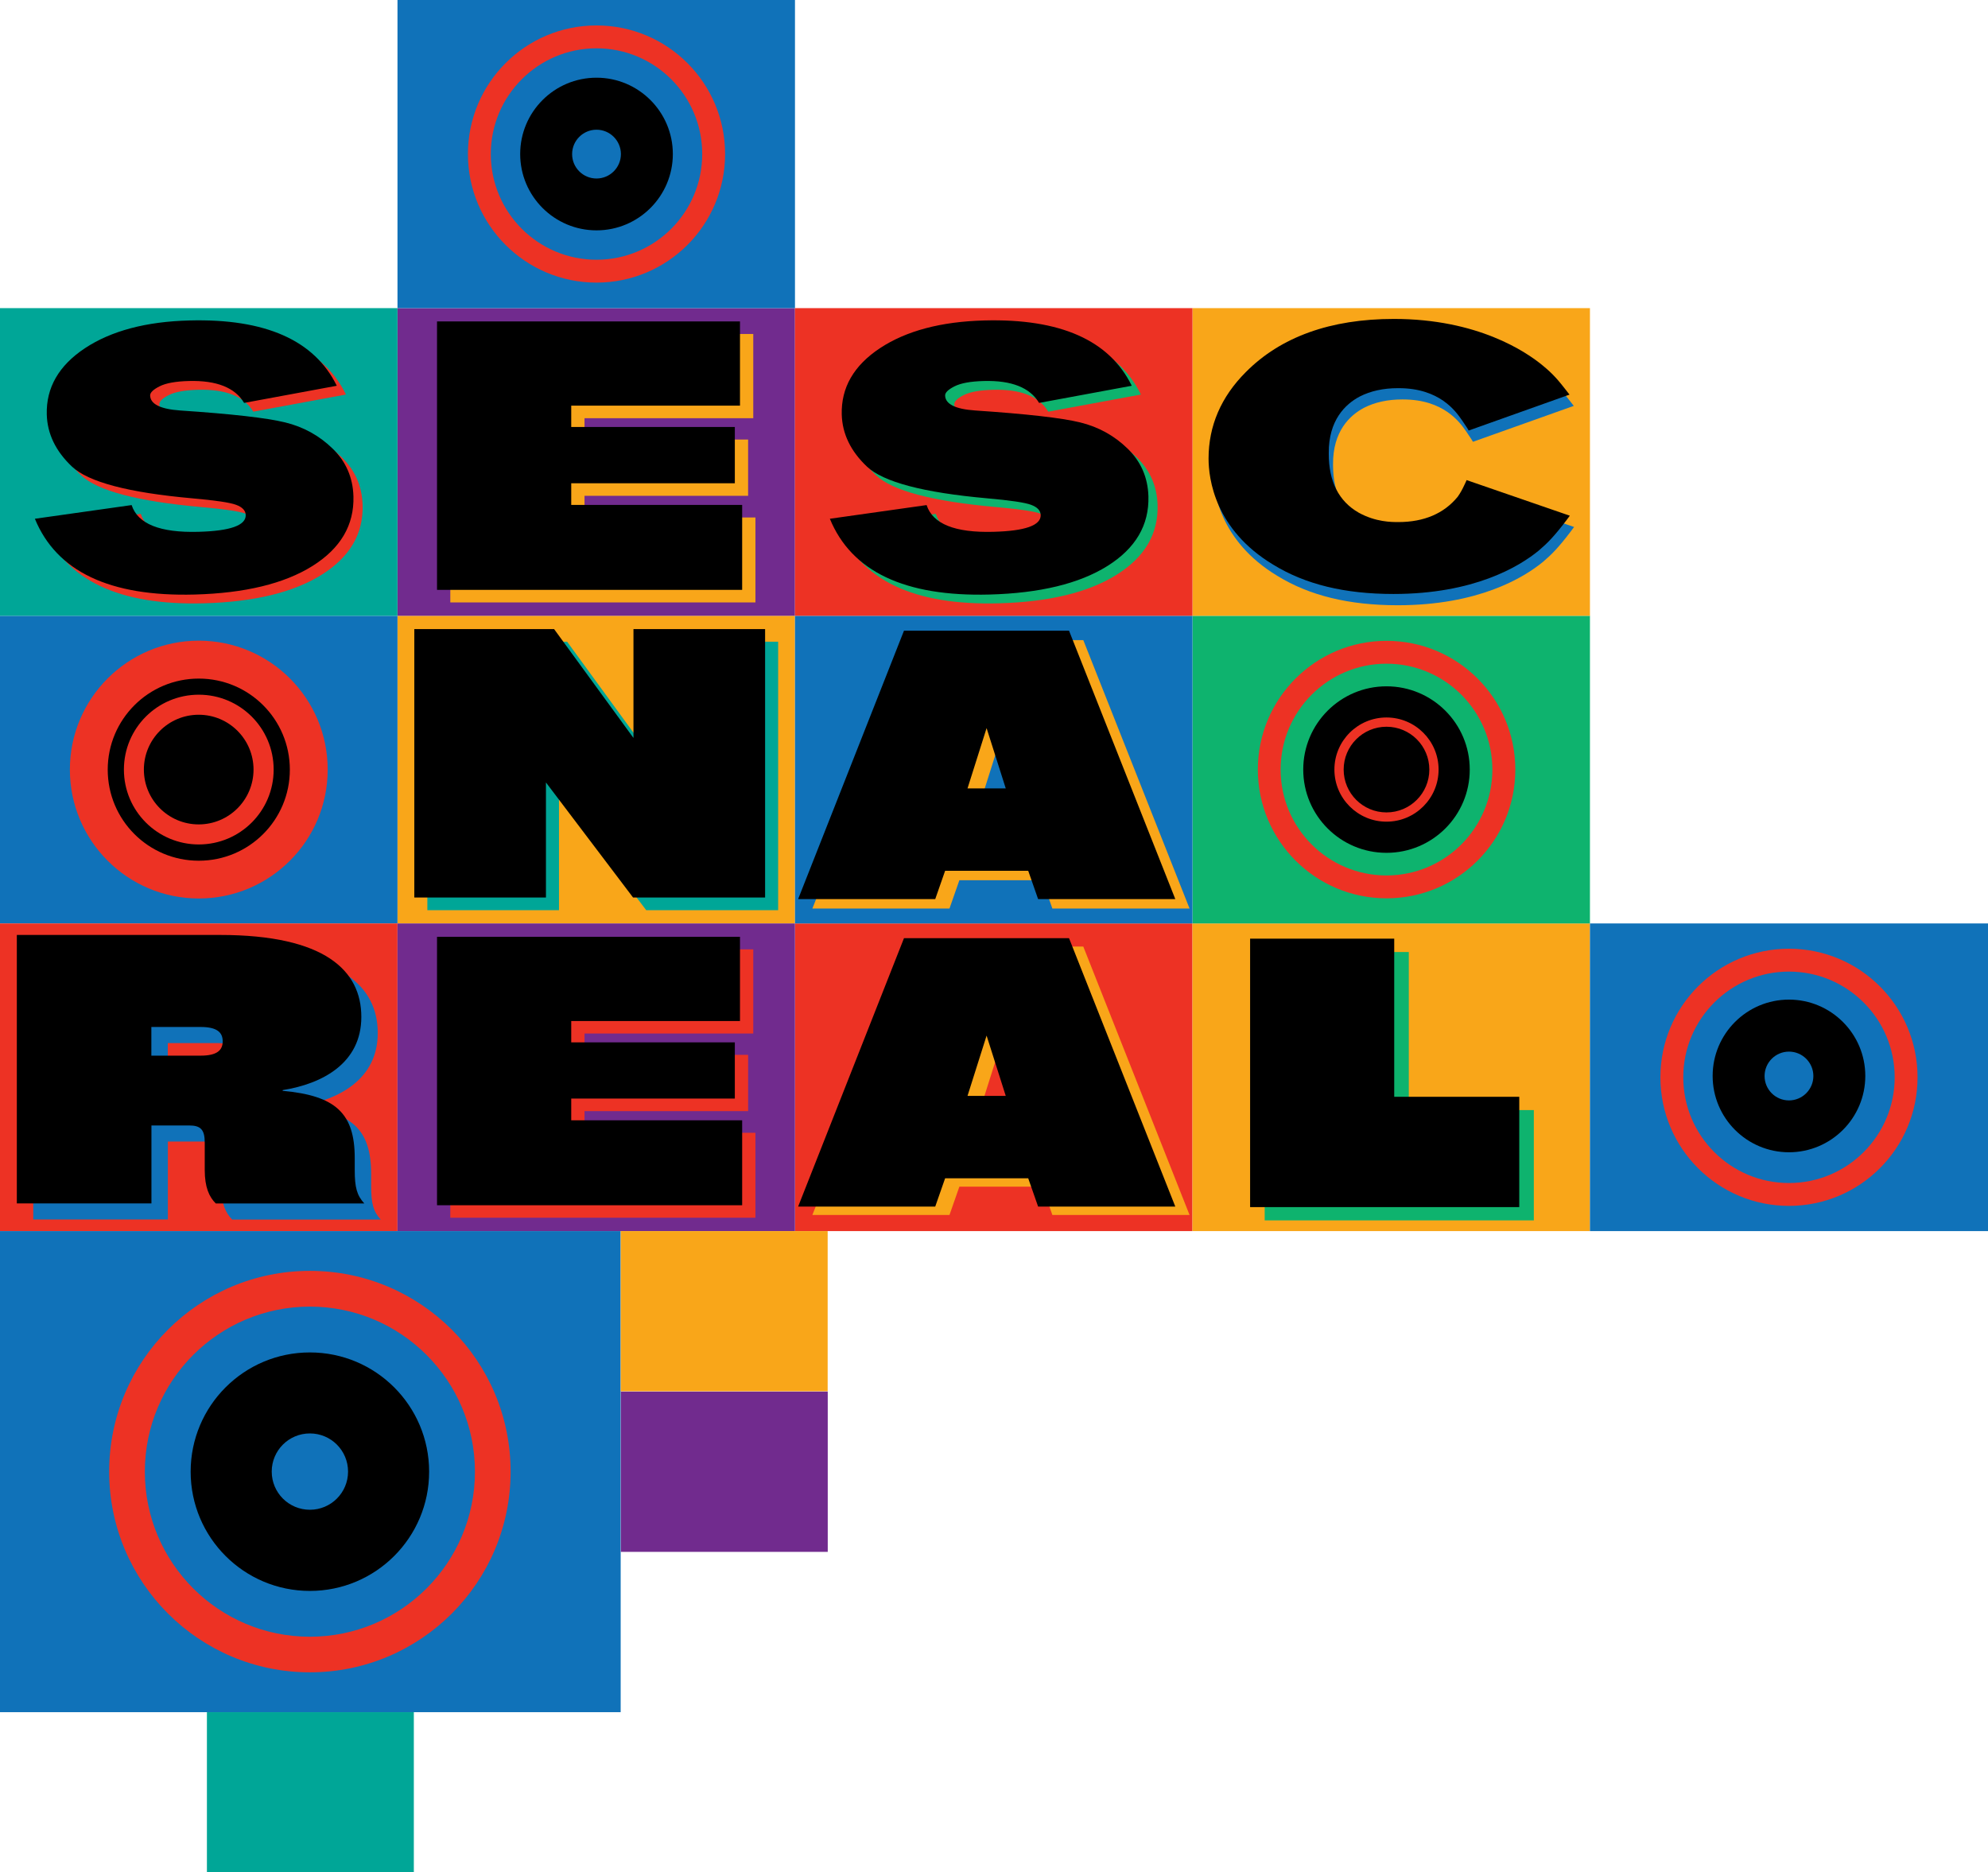 <svg xmlns="http://www.w3.org/2000/svg" id="Camada_2" data-name="Camada 2" viewBox="0 0 246.92 232.54"><defs><style>      .cls-1 {        fill: #712b8e;      }      .cls-2 {        fill: #00a697;      }      .cls-3 {        fill: #f9a619;      }      .cls-4 {        fill: #0eb36e;      }      .cls-5 {        fill: #1072b9;      }      .cls-6 {        fill: #ed3224;      }    </style></defs><g id="Layer_1" data-name="Layer 1"><g><g><rect class="cls-6" x="98.74" y="114.69" width="49.37" height="38.21"></rect><path class="cls-3" d="M147.74,150.9h-17.03l-1.23-3.52h-10.32l-1.23,3.52h-17.03l13.15-33.34h20.5l13.2,33.34ZM124.31,129.67l-2.37,7.49h4.75l-2.38-7.49Z"></path><path d="M145.97,149.86h-17.03l-1.23-3.52h-10.32l-1.23,3.52h-17.03l13.15-33.34h20.5l13.2,33.34ZM122.54,128.62l-2.37,7.49h4.75l-2.38-7.49Z"></path></g><g><rect class="cls-3" x="148.11" y="114.69" width="49.37" height="38.21"></rect><polygon class="cls-4" points="157.08 151.57 157.08 118.24 174.98 118.24 174.98 137.87 190.51 137.87 190.51 151.57 157.08 151.57"></polygon><polygon points="155.27 149.92 155.27 116.58 173.17 116.58 173.17 136.22 188.7 136.22 188.7 149.92 155.27 149.92"></polygon></g><g><rect class="cls-3" x="49.37" y="76.48" width="49.37" height="38.21"></rect><g><polygon class="cls-2" points="80.3 79.7 96.65 79.7 96.65 113.04 80.26 113.04 69.43 98.74 69.43 113.04 53.08 113.04 53.08 79.7 70.44 79.7 80.3 93.22 80.3 79.7"></polygon><polygon points="78.68 78.13 95.03 78.13 95.03 111.47 78.63 111.47 67.81 97.18 67.81 111.47 51.46 111.47 51.46 78.13 68.82 78.13 78.68 91.65 78.68 78.13"></polygon></g></g><g><rect class="cls-4" x="148.11" y="76.48" width="49.37" height="38.21"></rect><path class="cls-6" d="M188.21,95.58c0,8.83-7.16,15.99-15.99,15.99s-15.99-7.16-15.99-15.99,7.16-15.99,15.99-15.99,15.99,7.16,15.99,15.99"></path><path class="cls-4" d="M185.36,95.58c0,7.26-5.89,13.15-13.15,13.15s-13.15-5.89-13.15-13.15,5.89-13.15,13.15-13.15,13.15,5.89,13.15,13.15"></path><path d="M182.55,95.58c0,5.71-4.63,10.34-10.34,10.34s-10.34-4.63-10.34-10.34,4.63-10.34,10.34-10.34,10.34,4.63,10.34,10.34"></path><path class="cls-6" d="M172.21,89.11c-3.57,0-6.47,2.9-6.47,6.47s2.9,6.47,6.47,6.47,6.47-2.9,6.47-6.47-2.9-6.47-6.47-6.47M172.21,100.9c-2.94,0-5.32-2.38-5.32-5.32s2.38-5.32,5.32-5.32,5.32,2.38,5.32,5.32-2.38,5.32-5.32,5.32"></path></g><g><rect class="cls-5" x="0" y="76.48" width="49.37" height="38.21"></rect><g><path class="cls-6" d="M40.7,95.58c0,8.84-7.17,16.01-16.01,16.01s-16.01-7.17-16.01-16.01,7.17-16.01,16.01-16.01,16.01,7.17,16.01,16.01"></path><path d="M24.69,84.28c-6.24,0-11.31,5.06-11.31,11.31s5.06,11.31,11.31,11.31,11.31-5.06,11.31-11.31-5.06-11.31-11.31-11.31M24.69,104.88c-5.13,0-9.3-4.16-9.3-9.3s4.16-9.3,9.3-9.3,9.3,4.16,9.3,9.3-4.16,9.3-9.3,9.3"></path><path d="M31.49,95.58c0,3.76-3.05,6.81-6.81,6.81s-6.81-3.05-6.81-6.81,3.05-6.81,6.81-6.81,6.81,3.05,6.81,6.81"></path></g></g><g><rect class="cls-5" x="197.48" y="114.69" width="49.44" height="38.21"></rect><path d="M222.2,124.15c-5.24,0-9.48,4.25-9.48,9.48s4.25,9.48,9.48,9.48,9.48-4.25,9.48-9.48-4.25-9.48-9.48-9.48M222.2,136.67c-1.68,0-3.03-1.36-3.03-3.03s1.36-3.03,3.03-3.03,3.03,1.36,3.03,3.03-1.36,3.03-3.03,3.03"></path><path class="cls-6" d="M222.2,117.83c-8.82,0-15.97,7.15-15.97,15.97s7.15,15.97,15.97,15.97,15.97-7.15,15.97-15.97-7.15-15.97-15.97-15.97M222.2,146.93c-7.25,0-13.13-5.88-13.13-13.13s5.88-13.13,13.13-13.13,13.13,5.88,13.13,13.13-5.88,13.13-13.13,13.13"></path></g><g><rect class="cls-6" x="0" y="114.69" width="49.37" height="38.21"></rect><g><path class="cls-5" d="M46.1,147.31c0,2.19.27,3.15,1.19,4.16h-18.45c-.82-.82-1.37-2.01-1.37-4.16v-3.38c0-1.64-.5-2.15-1.96-2.15h-4.66v9.68H4.13v-33.34h25.25c13.02,0,17.54,4.43,17.54,10.18s-4.84,8.31-9.77,9.09v.09c6.58.59,8.95,2.79,8.95,8.36v1.46ZM26.96,133.11c2.05,0,2.74-.68,2.74-1.78s-.69-1.78-2.74-1.78h-6.12v3.56h6.12Z"></path><path d="M44.06,145.31c0,2.19.27,3.15,1.19,4.16h-18.45c-.82-.82-1.37-2.01-1.37-4.16v-3.38c0-1.64-.5-2.15-1.96-2.15h-4.66v9.68H2.09v-33.34h25.25c13.02,0,17.54,4.43,17.54,10.18s-4.84,8.31-9.77,9.09v.09c6.58.59,8.95,2.79,8.95,8.36v1.46ZM24.92,131.11c2.05,0,2.74-.68,2.74-1.78s-.69-1.78-2.74-1.78h-6.12v3.56h6.12Z"></path></g></g><g><rect class="cls-1" x="49.37" y="114.69" width="49.37" height="38.21"></rect><g><polygon class="cls-6" points="55.93 151.24 55.93 117.91 93.56 117.91 93.56 128.36 72.6 128.36 72.6 131.01 92.92 131.01 92.92 138 72.6 138 72.6 140.69 93.83 140.69 93.83 151.24 55.93 151.24"></polygon><polygon points="54.28 149.69 54.28 116.35 91.91 116.35 91.91 126.81 70.95 126.81 70.95 129.46 91.27 129.46 91.27 136.44 70.95 136.44 70.95 139.14 92.18 139.14 92.18 149.69 54.28 149.69"></polygon></g></g><g><rect class="cls-1" x="49.37" y="38.27" width="49.37" height="38.21"></rect><g><polygon class="cls-3" points="55.93 74.82 55.93 41.48 93.56 41.48 93.56 51.94 72.6 51.94 72.6 54.59 92.92 54.59 92.92 61.58 72.6 61.58 72.6 64.27 93.83 64.27 93.83 74.82 55.93 74.82"></polygon><polygon points="54.28 73.26 54.28 39.92 91.91 39.92 91.91 50.38 70.95 50.38 70.95 53.03 91.27 53.03 91.27 60.02 70.95 60.02 70.95 62.71 92.18 62.71 92.18 73.26 54.28 73.26"></polygon></g></g><g><rect class="cls-5" x="98.74" y="76.48" width="49.37" height="38.21"></rect><g><path class="cls-3" d="M147.74,112.84h-17.03l-1.23-3.52h-10.32l-1.23,3.52h-17.03l13.15-33.34h20.5l13.2,33.34ZM124.31,91.6l-2.37,7.49h4.75l-2.38-7.49Z"></path><path d="M145.97,111.67h-17.03l-1.23-3.52h-10.32l-1.23,3.52h-17.03l13.15-33.34h20.5l13.2,33.34ZM122.54,90.43l-2.37,7.49h4.75l-2.38-7.49Z"></path></g></g><g><rect class="cls-3" x="148.11" y="38.27" width="49.37" height="38.21"></rect><g><path class="cls-5" d="M182.7,61.01l-.19.42c-.39.85-.62,1.23-.93,1.67-1.7,2.08-4.18,3.14-7.38,3.14-.84,0-2.79,0-4.9-1.16-2.48-1.41-3.73-3.87-3.73-7.31v-.1c-.03-4.1,2.07-6.08,3.84-7.02,1.35-.69,2.94-1.04,4.74-1.04.04,0,.07,0,.11,0,5.08,0,7.08,2.87,7.83,3.95l.03.04c.1.16.21.32.32.48.11.15.2.29.29.43l.22.36,12.52-4.46-.42-.54c-.92-1.18-1.57-1.98-2.9-3.07-2.1-1.74-8.12-5.79-18.49-5.79-7.87,0-14.06,2.23-18.4,6.61-3.07,3.07-4.62,6.68-4.62,10.73,0,2.51.78,8.82,8.03,13.18,3.99,2.45,8.88,3.64,14.93,3.64,9.98,0,15.6-3.38,18.05-5.39h0c1.08-.92,1.91-1.75,3.45-3.78l.41-.55-12.81-4.42Z"></path><path d="M182.17,59.61l-.19.42c-.39.85-.62,1.23-.93,1.67-1.7,2.08-4.18,3.14-7.38,3.14-.84,0-2.79,0-4.9-1.16-2.48-1.41-3.73-3.87-3.73-7.31v-.1c-.03-4.1,2.07-6.08,3.84-7.02,1.35-.69,2.94-1.04,4.74-1.04.04,0,.07,0,.11,0,5.08,0,7.08,2.87,7.83,3.95l.03.04c.1.16.21.32.32.48.11.15.2.29.29.43l.22.36,12.52-4.46-.42-.54c-.92-1.18-1.57-1.98-2.9-3.07-2.1-1.74-8.12-5.79-18.49-5.79-7.87,0-14.06,2.23-18.4,6.61-3.07,3.07-4.62,6.68-4.62,10.73,0,2.51.78,8.82,8.03,13.18,3.99,2.45,8.88,3.64,14.93,3.64,9.98,0,15.6-3.38,18.05-5.39h0c1.08-.92,1.91-1.75,3.45-3.78l.41-.55-12.81-4.42Z"></path></g></g><g><rect class="cls-2" x="0" y="38.27" width="49.37" height="38.21"></rect><g><path class="cls-6" d="M5.47,65.52l12.02-1.7c.76,2.34,3.52,3.45,8.29,3.32,3.96-.1,5.91-.8,5.88-2.08-.02-.56-.41-.98-1.19-1.27-.77-.29-2.6-.56-5.46-.81-7.94-.71-12.91-2.03-14.93-3.94-2.02-1.91-3.06-4.06-3.13-6.46-.09-3.34,1.49-6.09,4.75-8.25,3.26-2.15,7.58-3.3,12.96-3.44,9.44-.25,15.54,2.46,18.31,8.11l-11.51,2.13c-1.13-1.9-3.41-2.81-6.86-2.72-1.63.04-2.85.26-3.64.66-.79.4-1.18.78-1.17,1.14.03,1.07,1.27,1.69,3.73,1.86,6.4.43,10.74.92,13.03,1.48,2.29.56,4.26,1.65,5.91,3.26,1.65,1.61,2.51,3.58,2.58,5.92.1,3.58-1.6,6.47-5.1,8.66-3.5,2.19-8.38,3.37-14.63,3.54-10.54.28-17.15-2.86-19.84-9.42Z"></path><path d="M4.33,64.43l12.02-1.7c.76,2.34,3.52,3.45,8.29,3.32,3.96-.1,5.91-.8,5.88-2.08-.02-.56-.41-.98-1.19-1.27-.77-.29-2.6-.56-5.46-.81-7.94-.71-12.91-2.03-14.93-3.94-2.02-1.91-3.06-4.06-3.13-6.46-.09-3.34,1.49-6.09,4.75-8.25,3.26-2.15,7.58-3.3,12.96-3.44,9.44-.25,15.54,2.46,18.31,8.11l-11.51,2.13c-1.13-1.9-3.41-2.81-6.86-2.72-1.63.04-2.85.26-3.64.66-.79.4-1.18.78-1.17,1.14.03,1.07,1.27,1.69,3.73,1.86,6.4.43,10.74.92,13.03,1.48,2.29.56,4.26,1.65,5.91,3.26,1.65,1.61,2.51,3.58,2.58,5.92.1,3.58-1.6,6.47-5.1,8.66-3.5,2.19-8.38,3.37-14.63,3.54-10.54.28-17.15-2.86-19.84-9.42Z"></path></g></g><g><rect class="cls-6" x="98.74" y="38.27" width="49.37" height="38.21"></rect><g><path class="cls-4" d="M104.21,65.52l12.02-1.7c.76,2.34,3.52,3.45,8.29,3.32,3.96-.1,5.91-.8,5.88-2.08-.02-.56-.41-.98-1.19-1.27-.77-.29-2.6-.56-5.46-.81-7.94-.71-12.91-2.03-14.93-3.94-2.02-1.91-3.06-4.06-3.13-6.46-.09-3.34,1.49-6.09,4.75-8.25,3.26-2.15,7.58-3.3,12.96-3.44,9.44-.25,15.54,2.46,18.31,8.11l-11.51,2.13c-1.13-1.9-3.41-2.81-6.86-2.72-1.63.04-2.85.26-3.64.66-.79.4-1.18.78-1.17,1.14.03,1.07,1.27,1.69,3.73,1.86,6.4.43,10.74.92,13.03,1.48,2.29.56,4.26,1.65,5.91,3.26,1.65,1.61,2.51,3.58,2.58,5.92.1,3.58-1.6,6.47-5.1,8.66-3.5,2.19-8.38,3.37-14.63,3.54-10.54.28-17.15-2.86-19.84-9.42Z"></path><path d="M103.07,64.43l12.02-1.7c.76,2.34,3.52,3.45,8.29,3.32,3.96-.1,5.91-.8,5.88-2.08-.02-.56-.41-.98-1.19-1.27-.77-.29-2.6-.56-5.46-.81-7.94-.71-12.91-2.03-14.93-3.94-2.02-1.91-3.06-4.06-3.13-6.46-.09-3.34,1.49-6.09,4.75-8.25,3.26-2.15,7.58-3.3,12.96-3.44,9.44-.25,15.54,2.46,18.31,8.11l-11.51,2.13c-1.13-1.9-3.41-2.81-6.86-2.72-1.63.04-2.85.26-3.64.66-.79.4-1.18.78-1.17,1.14.03,1.07,1.27,1.69,3.73,1.86,6.4.43,10.74.92,13.03,1.48,2.29.56,4.26,1.65,5.91,3.26,1.65,1.61,2.51,3.58,2.58,5.92.1,3.58-1.6,6.47-5.1,8.66-3.5,2.19-8.38,3.37-14.63,3.54-10.54.28-17.15-2.86-19.84-9.42Z"></path></g></g><g><rect class="cls-5" x="49.37" width="49.37" height="38.27"></rect><path d="M74.09,9.65c-5.24,0-9.48,4.25-9.48,9.48s4.25,9.48,9.48,9.48,9.48-4.25,9.48-9.48-4.25-9.48-9.48-9.48M74.09,22.17c-1.68,0-3.03-1.36-3.03-3.03s1.36-3.03,3.03-3.03,3.03,1.36,3.03,3.03-1.36,3.03-3.03,3.03"></path><path class="cls-6" d="M74.09,3.16c-8.82,0-15.97,7.15-15.97,15.97s7.15,15.97,15.97,15.97,15.97-7.15,15.97-15.97-7.15-15.97-15.97-15.97M74.09,32.26c-7.25,0-13.13-5.88-13.13-13.13s5.88-13.13,13.13-13.13,13.13,5.88,13.13,13.13-5.88,13.13-13.13,13.13"></path></g></g><g><g><rect class="cls-5" x="0" y="152.9" width="77.09" height="59.75"></rect><path d="M38.49,167.97c-8.18,0-14.81,6.63-14.81,14.81s6.63,14.81,14.81,14.81,14.81-6.63,14.81-14.81-6.63-14.81-14.81-14.81M38.49,187.51c-2.62,0-4.74-2.12-4.74-4.74s2.12-4.74,4.74-4.74,4.74,2.12,4.74,4.74-2.12,4.74-4.74,4.74"></path><path class="cls-6" d="M38.49,157.84c-13.77,0-24.93,11.16-24.93,24.93s11.16,24.93,24.93,24.93c13.77,0,24.93-11.16,24.93-24.93s-11.16-24.93-24.93-24.93M38.49,203.28c-11.32,0-20.5-9.18-20.5-20.5s9.18-20.5,20.5-20.5,20.5,9.18,20.5,20.5-9.18,20.5-20.5,20.5"></path></g><rect class="cls-1" x="77.1" y="172.81" width="25.7" height="19.92" transform="translate(179.91 365.55) rotate(-180)"></rect><rect class="cls-3" x="77.1" y="152.9" width="25.7" height="19.89"></rect><rect class="cls-2" x="25.7" y="212.65" width="25.7" height="19.89"></rect></g></g></svg>